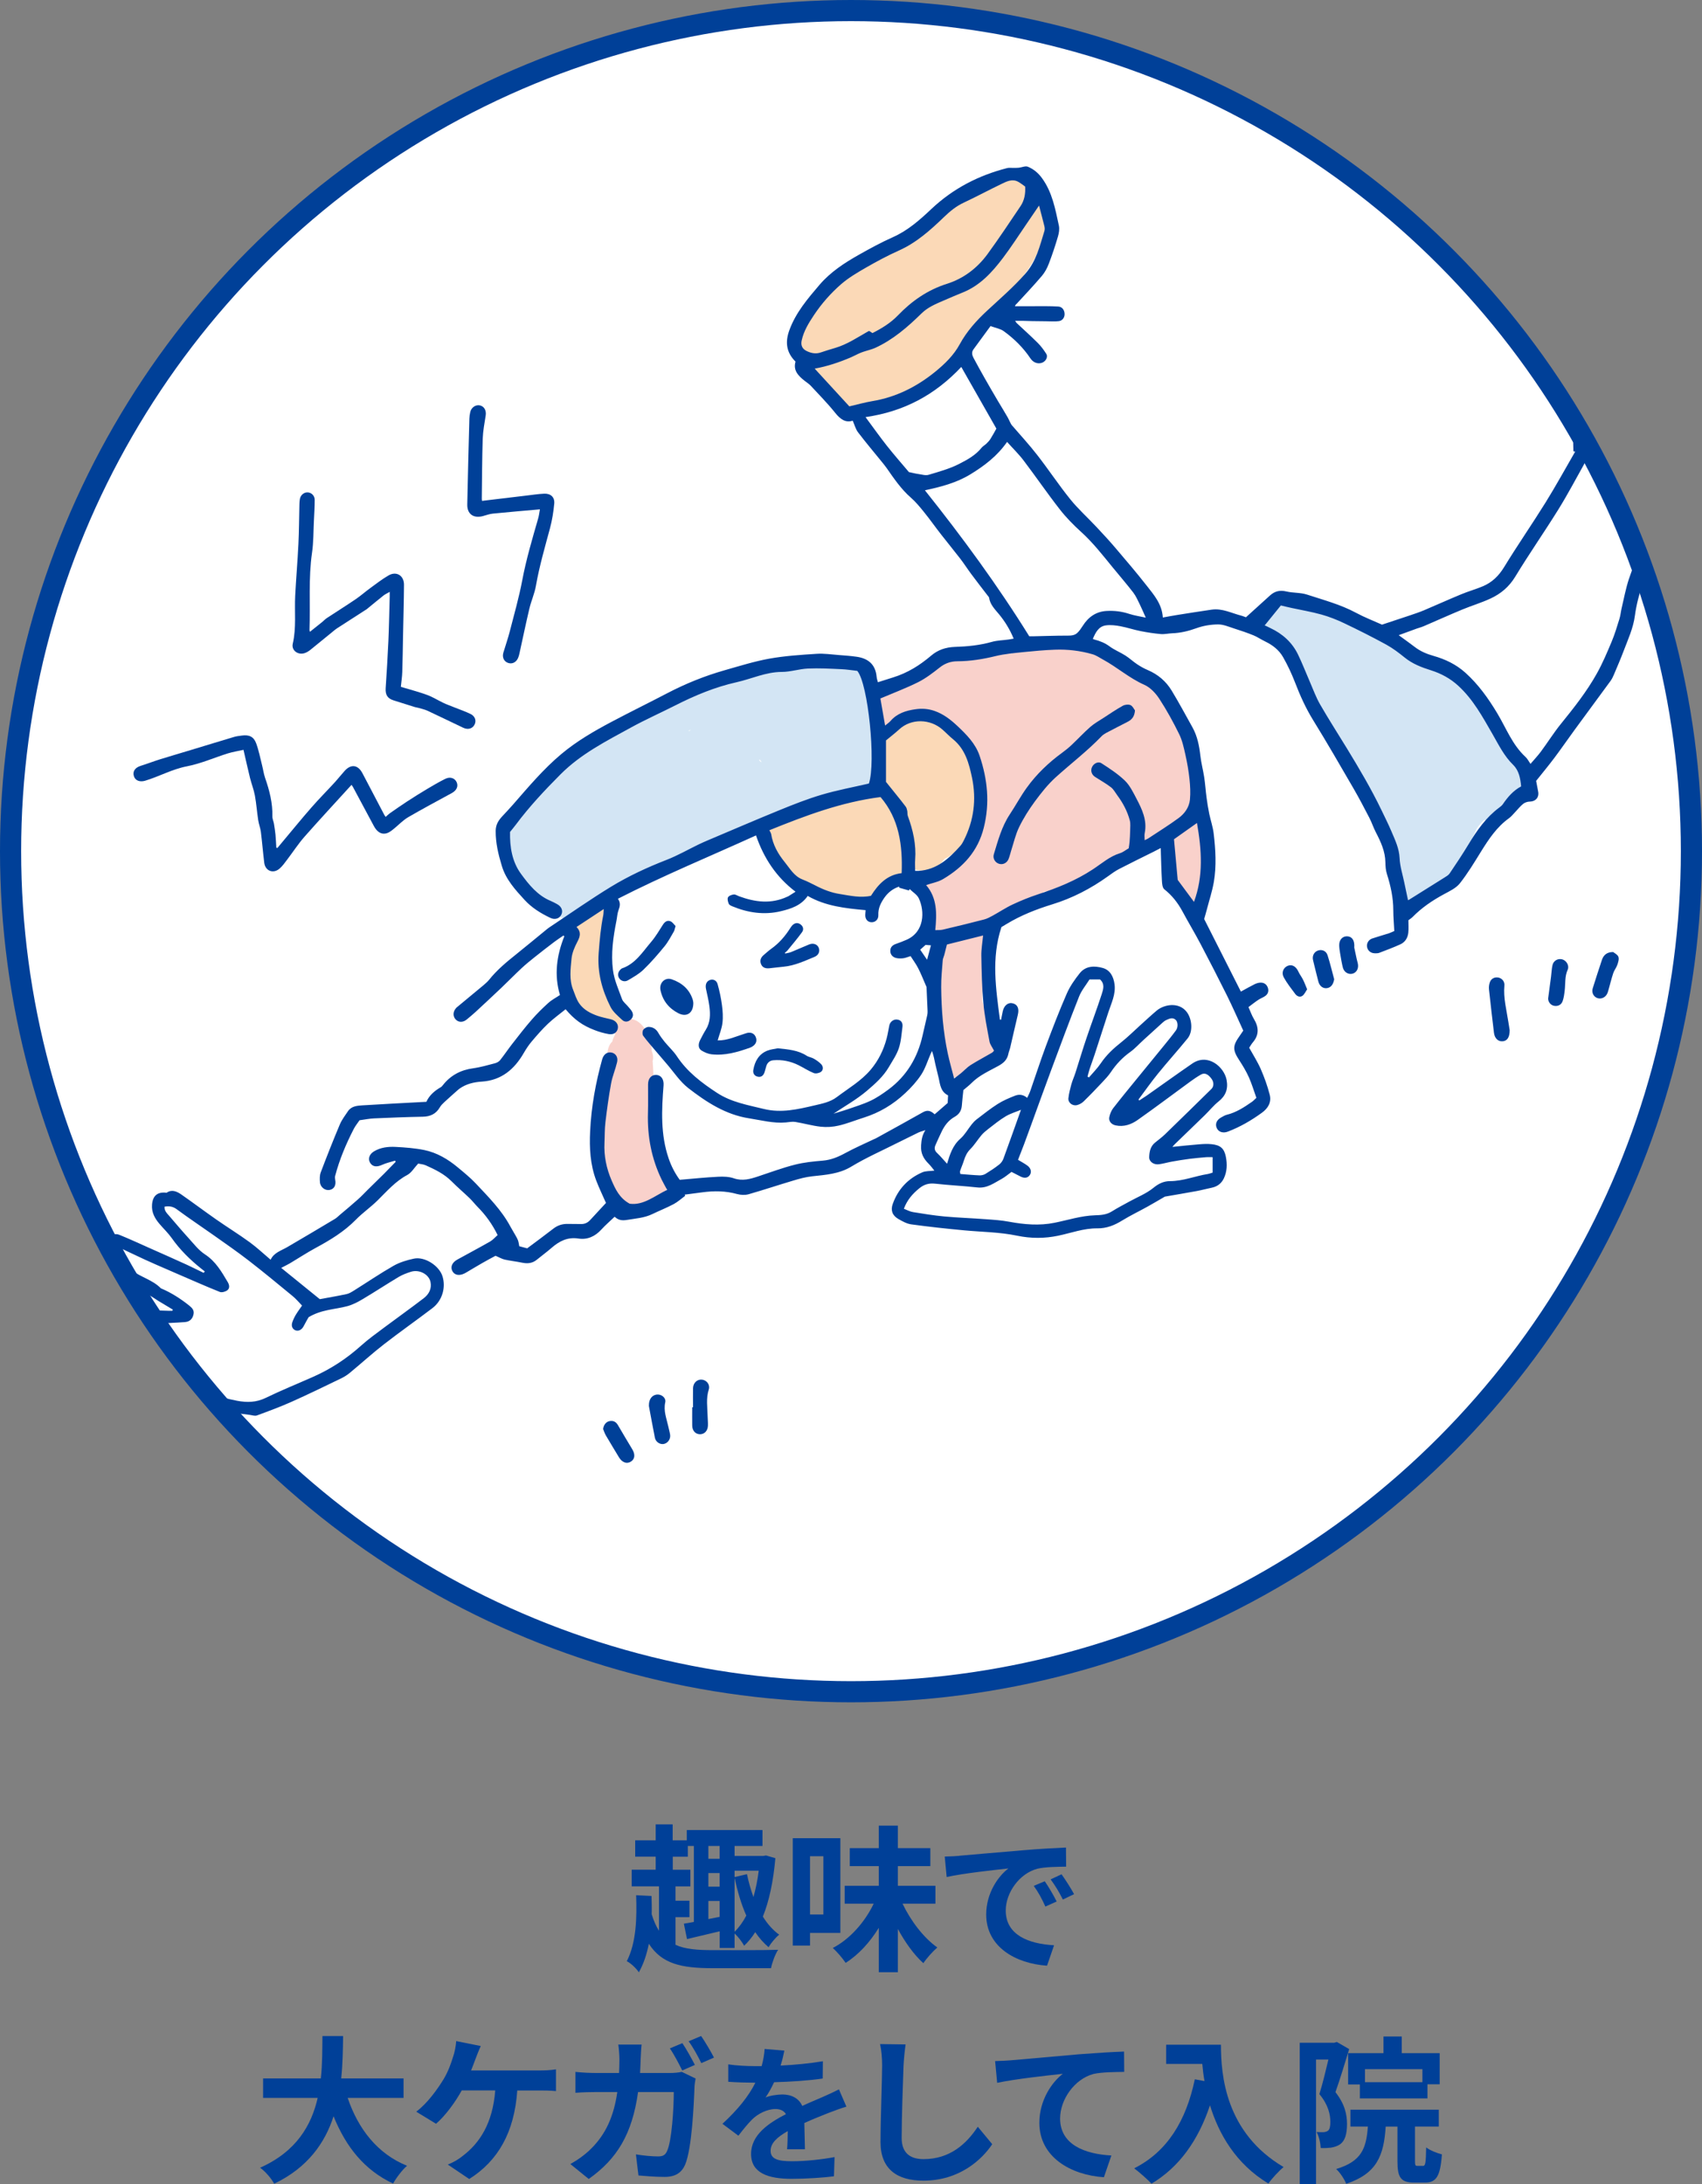 <?xml version="1.0" encoding="UTF-8"?>
<svg id="_レイヤー_2" data-name="レイヤー_2" xmlns="http://www.w3.org/2000/svg" xmlns:xlink="http://www.w3.org/1999/xlink" viewBox="0 0 307.42 394.49">
  <rect x="0" y="0" width="307.42" height="394.49" fill="#808080" stroke="none"/>
  <defs>
    <style>
      .cls-1 {
        fill: none;
      }

      .cls-1, .cls-2 {
        stroke: #004098;
        stroke-miterlimit: 10;
        stroke-width: 3.82px;
      }

      .cls-3, .cls-2 {
        fill: #fff;
      }

      .cls-4 {
        fill: #d3e5f4;
      }

      .cls-5 {
        fill: #fbd9b7;
      }

      .cls-6 {
        fill: #004098;
      }

      .cls-7 {
        fill: #f9d1cb;
      }

      .cls-8 {
        clip-path: url(#clippath);
      }
    </style>
    <clipPath id="clippath">
      <ellipse class="cls-2" cx="153.71" cy="153.74" rx="151.8" ry="151.83"/>
    </clipPath>
  </defs>
  <g id="_保証内容" data-name="保証内容">
    <g>
      <g>
        <path class="cls-6" d="M121.99,351.27c1.75.8,3.95.97,6.73.97,2.06,0,9.37.03,11.83-.06-.52.75-1.09,2.32-1.29,3.32h-10.57c-5.56,0-9.14-.75-11.49-4.41-.37,1.83-.92,3.58-1.81,5.16-.43-.69-1.49-1.69-2.18-2.01,1.75-3.38,1.83-7.97,1.69-11.92l2.78.14c.03,1.06.06,2.18.03,3.3.37,1.2.8,2.18,1.32,2.98v-8.02h-4.93v-3.01h4.33v-2.35h-3.7v-2.95h3.7v-2.89h3.07v2.89h2.55v-1.86h13.67v2.87h-5.04v1.81h5.16l.52-.09,1.69.49c-.37,4.18-1.12,7.74-2.26,10.55.83,1.35,1.83,2.46,2.95,3.27-.66.52-1.49,1.52-1.92,2.26-.89-.75-1.69-1.66-2.41-2.72-.6.97-1.29,1.78-2.01,2.46-.31-.63-1.12-1.69-1.72-2.21v2.61h-2.69v-3.01c-2.09.49-4.13.97-5.9,1.4l-.57-2.78c.54-.09,1.15-.2,1.81-.31v-13.73h-1.09v1.95h-2.72v2.35h3.18v3.01h-2.69v2.58h2.52v2.98h-2.52v4.99ZM129.98,333.42h-2.03v2.32h2.03v-2.32ZM129.98,338.32h-2.03v2.46h2.03v-2.46ZM129.98,346.23v-2.87h-2.03v3.27l2.03-.4ZM132.68,337.89v1.15l2.24-.52c.29,1.4.69,2.81,1.17,4.13.4-1.43.75-3.04.95-4.76h-4.36ZM132.68,348.92c.8-.77,1.52-1.78,2.12-2.92-.92-2.06-1.6-4.41-2.12-6.82v9.74Z"/>
        <path class="cls-6" d="M146.31,349.13v2.29h-3.12v-19.4h8.6v17.11h-5.47ZM146.31,335.28v10.52h2.41v-10.52h-2.41ZM163.02,343.85c1.49,3.12,3.81,6.16,6.28,7.91-.77.66-1.92,1.92-2.52,2.84-1.69-1.52-3.27-3.73-4.61-6.19v7.82h-3.44v-8.02c-1.63,2.64-3.67,4.87-5.99,6.33-.52-.8-1.58-2.03-2.32-2.69,3.1-1.6,5.79-4.67,7.39-8h-5.24v-3.24h6.16v-3.55h-5.24v-3.24h5.24v-4.07h3.44v4.07h5.87v3.24h-5.87v3.55h6.79v3.24h-5.93Z"/>
        <path class="cls-6" d="M173.29,335.19c2.26-.19,6.71-.59,11.63-1,2.77-.24,5.71-.4,7.62-.48l.03,3.45c-1.45.03-3.77.03-5.2.38-3.26.86-5.71,4.34-5.71,7.54,0,4.44,4.15,6.03,8.73,6.28l-1.27,3.69c-5.66-.38-10.99-3.39-10.99-9.24,0-3.88,2.18-6.95,4.01-8.32-2.53.27-8.03.86-11.15,1.54l-.35-3.69c1.08-.03,2.13-.08,2.64-.13ZM190.87,343.45l-2.05.92c-.67-1.48-1.24-2.53-2.1-3.74l1.99-.83c.67.97,1.64,2.61,2.15,3.66ZM194,342.13l-2.02.97c-.73-1.45-1.35-2.45-2.21-3.64l1.97-.92c.67.94,1.7,2.53,2.26,3.58Z"/>
        <path class="cls-6" d="M62.8,378.93c1.89,5.59,5.36,10.09,10.72,12.26-.86.72-1.98,2.23-2.52,3.21-5.19-2.44-8.51-6.62-10.75-12.15-1.55,4.79-4.64,9.26-10.72,12.18-.54-.95-1.55-2.18-2.55-2.89,6.56-2.92,9.28-7.68,10.4-12.61h-9.86v-3.52h10.43c.29-2.69.26-5.3.29-7.65h3.73c-.03,2.35-.06,4.99-.34,7.65h11.26v3.52h-10.09Z"/>
        <path class="cls-6" d="M85.89,371.88c-.23.6-.49,1.35-.8,2.09h12.35c.75,0,2.03-.03,2.98-.2v3.93c-1.06-.11-2.32-.11-2.98-.11h-4.01c-.52,7.59-3.5,12.72-8.68,15.99l-3.87-2.61c1.03-.4,2.03-1,2.72-1.58,3.01-2.29,5.39-5.82,5.85-11.81h-6.05c-1.15,2.09-2.92,4.53-4.64,6.02l-3.58-2.18c2.03-1.52,3.87-4.1,4.96-5.9.8-1.32,1.32-2.81,1.66-3.9.34-.95.54-2.06.6-2.95l4.44.89c-.34.72-.72,1.72-.95,2.32Z"/>
        <path class="cls-6" d="M115.72,371.88c-.03.89-.06,1.72-.11,2.55h5.39c.72,0,1.46-.06,2.15-.2l2.49,1.2c-.09.49-.2,1.2-.2,1.52-.11,3.09-.46,11.12-1.69,14.04-.63,1.43-1.72,2.21-3.7,2.21-1.63,0-3.35-.14-4.73-.26l-.46-3.81c1.4.23,2.89.37,4.01.37.92,0,1.32-.29,1.63-1,.83-1.81,1.2-7.54,1.2-10.63h-6.45c-1.06,7.59-3.78,12.06-8.91,15.7l-3.32-2.69c1.18-.66,2.61-1.63,3.75-2.78,2.67-2.64,4.1-5.87,4.73-10.23h-3.78c-.97,0-2.55.03-3.78.14v-3.78c1.2.14,2.69.2,3.78.2h4.1c.03-.8.06-1.63.06-2.49,0-.63-.09-1.95-.2-2.64h4.21c-.09.69-.14,1.89-.17,2.58ZM125.52,372.97l-2.29,1c-.6-1.18-1.46-2.87-2.24-3.98l2.26-.95c.72,1.06,1.72,2.87,2.26,3.93ZM128.96,371.65l-2.29,1c-.57-1.2-1.49-2.87-2.29-3.95l2.26-.95c.75,1.09,1.81,2.89,2.32,3.9Z"/>
        <path class="cls-6" d="M141.01,373.09c2.56-.13,5.25-.38,7.62-.78l-.03,3.12c-2.56.38-5.87.59-8.78.67-.46,1-1,1.97-1.54,2.75.7-.32,2.15-.54,3.04-.54,1.64,0,2.99.7,3.58,2.07,1.4-.65,2.53-1.1,3.64-1.59,1.05-.46,1.99-.89,2.99-1.4l1.35,3.12c-.86.24-2.29.78-3.21,1.13-1.21.48-2.75,1.08-4.39,1.83.03,1.51.08,3.5.11,4.74h-3.23c.08-.81.11-2.1.13-3.29-2.02,1.16-3.1,2.21-3.1,3.56,0,1.48,1.27,1.89,3.9,1.89,2.29,0,5.28-.3,7.65-.75l-.11,3.47c-1.78.24-5.09.46-7.62.46-4.23,0-7.35-1.02-7.35-4.5s3.23-5.6,6.3-7.19c-.4-.67-1.13-.92-1.89-.92-1.51,0-3.18.86-4.2,1.86-.81.81-1.59,1.78-2.5,2.96l-2.88-2.15c2.83-2.61,4.74-5.01,5.95-7.43h-.35c-1.1,0-3.07-.05-4.55-.16v-3.15c1.37.22,3.37.32,4.74.32h1.29c.3-1.08.48-2.13.54-3.1l3.56.3c-.13.67-.32,1.56-.67,2.69Z"/>
        <path class="cls-6" d="M163.2,373.08c-.11,3.1-.34,9.51-.34,13.07,0,2.89,1.72,3.84,3.95,3.84,4.73,0,7.74-2.72,9.8-5.85l2.61,3.15c-1.83,2.75-5.9,6.59-12.44,6.59-4.7,0-7.74-2.06-7.74-6.96,0-3.84.29-11.38.29-13.84,0-1.35-.11-2.72-.37-3.87l4.61.06c-.17,1.2-.31,2.67-.37,3.81Z"/>
        <path class="cls-6" d="M182.57,372.14c2.38-.2,7.11-.63,12.35-1.09,2.95-.23,6.1-.43,8.11-.49l.03,3.67c-1.55.03-4.01.03-5.53.37-3.47.92-6.05,4.64-6.05,8.05,0,4.7,4.41,6.42,9.26,6.68l-1.35,3.93c-5.99-.4-11.66-3.64-11.66-9.83,0-4.13,2.32-7.39,4.24-8.85-2.69.29-8.54.92-11.86,1.63l-.37-3.93c1.15-.03,2.26-.09,2.84-.14Z"/>
        <path class="cls-6" d="M220.53,369.33c0,5.42.77,15.88,11.32,22.09-.75.6-2.15,2.09-2.75,2.98-5.93-3.58-8.97-9-10.55-14.13-2.15,6.42-5.59,11.18-10.57,14.16-.63-.72-2.24-2.12-3.12-2.78,5.96-3.01,9.37-8.54,10.95-16.08l1.75.32c-.2-1.09-.31-2.12-.4-3.1h-6.53v-3.47h9.92Z"/>
        <path class="cls-6" d="M243.7,370.1c-.75,2.44-1.69,5.56-2.49,7.79,1.72,2.18,2.09,4.1,2.09,5.76,0,1.83-.37,3.04-1.26,3.67-.46.31-1,.49-1.66.6-.49.06-1.18.09-1.83.06-.03-.8-.29-2.09-.75-2.89.52.03.89.03,1.26.03.32-.03.57-.09.8-.26.32-.23.43-.8.43-1.6,0-1.32-.37-3.09-1.98-5.01.57-1.81,1.17-4.3,1.63-6.25h-2.23v22.5h-2.95v-25.53h6.22l.49-.14,2.23,1.29ZM257,391.22c.46,0,.54-.43.6-3.35.63.52,2.01,1.06,2.84,1.26-.29,4.01-1.03,5.1-3.07,5.1h-1.92c-2.49,0-3.04-.97-3.04-3.9v-6.22h-2.12c-.34,5.19-1.55,8.48-7.14,10.34-.29-.8-1.12-2.06-1.81-2.67,4.58-1.38,5.44-3.7,5.73-7.68h-3.15v-3.04h15.96v3.04h-4.3v6.19c0,.83.06.92.46.92h.95ZM249.89,370.85v-3.01h3.3v3.01h6.85v5.62h-2.21v2.55h-12.21v-2.52h-2.12v-5.65h6.39ZM256.92,373.74h-10.37v2.35h10.37v-2.35Z"/>
      </g>
      <g>
        <ellipse class="cls-3" cx="153.71" cy="153.74" rx="151.8" ry="151.83"/>
        <g class="cls-8">
          <g>
            <g>
              <path class="cls-5" d="M111.57,181.94c-.01-.09-.03-.17-.06-.26,0-.02,0-.03-.01-.05.33-.76.31-1.61.07-2.39,0,0-.01,0-.02,0-.37,0-.73-.12-1.03-.35-.19-.15-.36-.31-.48-.52-.12-.21-.2-.43-.25-.66,0-.04-.02-.07-.02-.11-.04-.04-.07-.08-.11-.13-.27-.35-.46-.83-.43-1.28.02-.38.05-.76.08-1.14.01-.13.02-.27.03-.4,0-.04,0-.08.01-.12,0-.09,0-.18.01-.26.01-.37.03-.74.05-1.11.02-.39.04-.78.06-1.17.02-.28.04-.55.08-.82.05-.28.12-.53.21-.8,0-.01,0-.02.01-.03.07-.78.17-1.56.27-2.34.13-1.13.39-2.31.12-3.43-.28-1.02-1.43-1.65-2.43-1.28-.55-.03-1.07.19-1.47.57-.7.71-1.05,1.69-1.59,2.52-.4.65-.83,1.27-1.21,1.93-.21.35-.32.79-.28,1.2-.72.51-.96,1.41-.99,2.26-.11.98-.14,1.97-.05,2.96.07.78.18,1.6.65,2.25.05.35.18.68.38.96-.03.79.16,1.59.39,2.34.22.77.7,1.42,1.15,2.06.68.88,1.36,1.86,2.36,2.41.57.29,1.21.5,1.86.45.18.07.37.13.56.17.21.06.42.06.62.06.15,0,.31,0,.46.02.09.01.19.02.28.02,1.04,0,2.19-.71,2.17-1.83.01-.85-.67-1.53-1.47-1.7Z"/>
              <path class="cls-5" d="M173.92,134.17c-.69-.9-1.53-1.68-2.46-2.33-1.99-2.38-5.75-3.2-8.39-1.42-2.29.27-3.45,2.36-3.53,4.49-.32.47-.53,1.03-.59,1.57-.09.78-.06,1.55-.01,2.33.07,1.4.17,2.84.62,4.19-.02.24-.04.48-.05.73-.32-.06-.66-.05-.98.04-1.25-.53-2.77-.42-3.86.41-1.28-.97-2.96-.39-4.25.25-1.03.44-2.05.92-3.12,1.25-.97.25-1.91.65-2.88.89-1.11.17-2.42.24-3.1,1.28-.65.33-1.39.53-1.98.98-.68.53-1.11,1.4-.99,2.27-.96.97-.79,2.6.17,3.51.76.73,1.66,1.3,2.47,1.96,1.01.76,1.97,1.67,3.19,2.05.41.63.98,1.14,1.63,1.53.89.58,1.82,1.08,2.76,1.58,1.05.54,2.17,1.04,3.36,1.18.35.03.69.05,1.04.05.37.11.75.2,1.13.27,1.72.46,3.92-.59,4.05-2.5.98-.17,1.85-.75,2.7-1.25,1.05-.67,2.36-1.24,2.32-2.69-.01-.15-.02-.3-.04-.45.83.26,1.67.5,2.5.79,1.48.35,3.15-.13,4.27-1.14.28-.25.43-.62.72-.87.25-.11.48-.23.71-.38.56-.4,1.19-.72,1.65-1.23,1.37-1.43,2.06-3.38,2.44-5.29.66-1.07,1.06-2.32,1.17-3.57.13-1.56,0-3.13-.39-4.65-.28-2.08-1-4.15-2.29-5.83ZM161.33,145.42c-.04-.12-.09-.23-.14-.35-.02-.05-.04-.09-.07-.14.14.07.28.13.42.17-.08.1-.15.21-.22.31Z"/>
              <path class="cls-5" d="M181.06,32.68c-3.8-.8-10.33,4.26-12.14,7.41-1.37,1.13-3.05,1.65-4.49,2.63-2.06.18-3.86,1.43-5.6,2.45-2.85,1.06-5.61,2.63-7.74,4.83-1.9,2.21-3.74,4.53-5.02,7.14-.86,1.42-2.32,2.96-1.98,4.73-1.62,3.13,3.93,7.79,6.15,9.56.03.43.17.84.45,1.2.3.39.72.67,1.19.8,2.27.36,4.57-.58,6.81-.92,1.17-.27,2.56-.19,3.42-1.15,2.2-.84,6.25-.53,6.55-3.55.03-.03.07-.05.1-.07.06-.05.12-.09.19-.14,2.91.25,6.99-6.86,8.42-9.17,2.11-.66,3.89-3.73,4.99-5.6,2.32-2.55,4.5-5.38,5.63-8.67,2.28-1.59,1.13-4.67.67-6.89-.62-3.87-3.79-7.12-7.6-4.58Z"/>
              <path class="cls-5" d="M321.62,83.91c-1.78-5.83-4.49-11.34-7.33-16.74-1.44-2.68-2.78-5.67-5.29-7.52-.14-1.13-1.15-1.99-2.25-2.14-2.93-4.16-5.91-1.12-9.04.76-1.49.05-2.8.95-4,1.76-1.24.16-2.38.74-3.29,1.58-2.97,2.48-5.17,11.46,1.46,8.52,2.44.5,5.19,1.64,7.62.64,1.32,2.87,4.07,4.81,6.34,6.91,1.41,1.1,2.81,2.24,3.4,3.99-1.41,2.26-2.74,4.61-4.91,6.23-3.07,0-5.53,5.55-2.52,7.24.09,1.92,1.66,3.3,2.9,4.6,1.15,2.82,3.5,5.8,6.58,6.49,1.46.31,2.95-.23,4.14-1.08,1.96.4,3.88-.65,4.71-2.45.99-.58,1.58-1.65,1.76-2.76.39-.34.72-.74.93-1.22.02-.05.04-.1.06-.16,2.65-.18,2.48-3.15,2.68-5.11.03-3.62-2.85-6.29-3.96-9.54Z"/>
            </g>
            <g>
              <path class="cls-4" d="M275.02,140.08c-.46-1.26-1.15-2.41-1.76-3.6-.39-.71-.77-1.43-1.19-2.12-.31-.5-.78-.86-1.32-1.03-.34-.44-.55-.95-.83-1.42-.37-.58-.78-1.13-1.23-1.66.54-1.6-.88-2.62-1.86-3.62-.21-.79-.92-1.28-1.56-1.73-.39-.29-.79-.57-1.19-.86-1.58-1.38-3.23-2.68-5.01-3.8-.69-.44-1.39-.88-2.12-1.26-.5-.28-1.09-.39-1.66-.25-.45-.28-.92-.53-1.37-.8-.29-1-1.21-1.6-2.14-1.94-2.47-1.25-4.96-2.47-7.49-3.58-.91-.35-1.74-.85-2.61-1.28-1.49-.74-3.04-1.39-4.67-1.76-1.19-.21-2.85-.72-3.94-.04-1.16-.18-2.56-.37-3.47.55-.15.15-.28.33-.39.52-.29.19-.55.42-.75.69-1.84.09-2.88,2.17-1.74,3.66.64.83,1.75.92,2.66,1.28.76.27,1.51.55,2.25.85.26.29.51.58.77.87-.03,1.06.37,2.06.71,3.04.63,1.77,1.49,3.45,2.5,5.03.51.91,1.05,1.73,2.06,2.15,1.06,2.23,2.4,4.3,3.65,6.42.7,1.43,1.4,2.86,2.09,4.29,1.29,2.64,2.61,5.27,4.04,7.84.45.81.88,1.64,1.45,2.38.4.49.77,1.06,1.36,1.31.57,2.08,1.2,4.13,1.91,6.16.06,1.39.07,2.79.1,4.19,0,.98.68,1.91,1.63,2.17,1.01.65,2.34.27,3.09-.61,1.15-.73,2.25-1.53,3.34-2.35,1.42-1.12,2.93-2.13,4.36-3.22.91-.89,1.22-2.46.32-3.46.58-.97,1.11-1.98,1.54-3.03.19-.58.68-1.01,1.05-1.5.15-.17.34-.29.51-.44,1.6-.08,2.82-1.36,3.86-2.45.77-.98,2.01-1.7,2.28-2.99.75-.61,1.04-1.71.77-2.63Z"/>
              <path class="cls-4" d="M157.91,133.22c-.06-.27-.13-.55-.2-.82.11-.59.16-1.2.16-1.79,0-1.55-.34-3.07-.81-4.54.28-.61.25-1.3.05-1.93-.19-.83-.27-1.72-.69-2.48-1.01-1.78-3.23-1.64-5-1.55-.36-.05-.72-.07-1.08-.08-.19-.02-.37.03-.55.07-.16.04-.32.08-.48.07-.88-.05-1.76-.17-2.63-.27-3.42-.27-7.11-1.19-10.38.26-.45.22-.89.46-1.3.75-1.46.14-2.89.45-4.25,1.02-1.22.48-2.31,1.21-3.31,2.05-.73.28-1.44.61-2.13.98-1.5.4-2.99.87-4.4,1.51-1.86.82-3.59,1.93-5.15,3.23-.62.49-1.15,1.09-1.83,1.5-2.08-.56-5.51,2.05-7.35,3.09-3.53,2.26-7.08,4.66-9.8,7.9-.72.97-1.6,1.91-1.95,3.09-.41.23-.71.62-1,.98-.72.82-1.42,1.68-1.77,2.73-.42.39-.74.86-.97,1.38-.59,1.47-.04,3.2.58,4.58-.4,1.42.9,2.5,1.83,3.38.48.78.96,1.56,1.46,2.33.37.68.88,1.35,1.66,1.55.34.55.81,1.01,1.32,1.4.65.44,1.38.74,2.02,1.18.17.18.34.35.56.48.25.15.53.2.76.39.28.18.6.26.92.26.73,0,1.46-.42,1.75-1.11,1.19-.38,2.34-.85,3.44-1.45.77-.41,1.52-.96,1.88-1.78.8-.38,1.6-.79,2.33-1.29.39-.24.75-.55.96-.99.15.19.32.36.52.5.16-.45.46-.85.9-1.09.21-.11.41-.22.63-.32.16-.07.34-.12.5-.19l.44-.17c.26-.12.52-.25.78-.37.41-.19.83-.37,1.24-.56.38-.17.77-.32,1.16-.48.52-.21,1.05-.42,1.58-.6.03-.01.06-.02.1-.03,0,0,.01,0,.01,0,0,0,0,0-.01,0,.22-.07.45-.14.69-.17.43-.06.9.01,1.3.18.06.03.12.06.18.09.73-.56,1.46-1.13,2.2-1.67.6-.43,1.19-.91,1.57-1.55,1.65-.54,3.38-.97,4.75-2.1,1.37-.01,2.68-.56,3.96-1.01,1.92-.74,3.8-1.57,5.69-2.38,1.85-.77,3.72-1.5,5.64-2.06.81-.25,1.62-.49,2.43-.75.56-.17,1.13-.31,1.63-.62.87.08,1.82.05,2.52-.54,2.1-.35,3.9-.41,4.5-2.84,1.23-.77,1.11-2.17.99-3.43-.08-1.33-.24-2.65-.55-3.94ZM124.63,131.94c-.06.04-.11.09-.17.13-.02-.04-.05-.07-.08-.11.14-.05.28-.1.42-.16-.06.04-.12.09-.18.13ZM137.51,137.68c-.08-.06-.16-.12-.24-.19-.04-.04-.09-.08-.13-.12.02-.08.04-.15.06-.23.11.15.21.3.33.45,0,.03-.02.06-.02.09Z"/>
            </g>
            <g>
              <path class="cls-7" d="M118.4,208.37c-.06-.16-.15-.31-.25-.45.04-.89.02-1.82-.45-2.61-.19-2.55-.3-5.12-.32-7.68.85-.87.67-2.16.65-3.27-.03-.91-.08-1.81-.15-2.72.19-.59.06-1.25-.16-1.82-.02-.6-.11-1.2-.3-1.77-.13-.59-.29-1.19-.6-1.71-.58-.92-1.31-1.88-2.4-2.19-.63-.19-1.36-.06-1.9.3-.98.37-1.59,1.44-1.42,2.47-.06.08-.12.17-.17.27-.16.31-.27.63-.35.96-.63.57-.81,1.44-.9,2.25-.23,1.6-.53,3.18-.76,4.78-.17,1.25-.35,2.49-.42,3.75-.07.79-.08,1.59.13,2.36-.54,1.4-.68,2.9-.75,4.38-.05,1.14-.05,2.28.05,3.42.16,1.51.52,3,.9,4.47.39,2.03,1.67,3.7,3.93,3.41.18.22.38.42.64.56.77.46,1.71.46,2.48.02,1.48.7,3.13.15,3.83-1.34.21-.46.59-.84.66-1.35.27-.42.47-.89.52-1.39.16-1.68-1.22-3.61-2.37-4.75-.03-.11-.07-.22-.11-.34Z"/>
              <path class="cls-7" d="M217.75,159.27c-.17-1.3.12-2.47.32-3.72-.08-2.15-.15-4.32-.58-6.44-.56-1.65-.51-4.12-1.44-5.66.31-1.27.36-2.57-.22-3.75.13-3.79-1-7.74-3.43-10.69-2.08-2.96-4.64-6.72-8.47-7.25-.86-.65-1.76-1.38-2.78-1.76-.34-.31-.73-.6-1.18-.84-1.54-1.12-3.5-1.21-5.2-1.91-3.91-1.46-8.62-1.89-12.1.83-1.38-.43-2.85-.64-4.28-.46-1.44-.31-2.9-.52-4.37-.48-3.69.09-7.98,1.76-9.61,5.27-1.72,1.12-3.97.23-5.57,1.49-1.37,1.07-1.9,4.2-1.24,5.75.94,1.45,3.43,2.16,4.49.45.59-.25,1.16-.58,1.77-.77,1.28.85,2.74-.21,4.09.19,6.13,1.03,8.26,6.68,9.6,12.04.71,1.54-.1,3.14-.26,4.73-.63,2.37-1.14,4.78-1.51,7.21-1.8,1.76-3.36,3.73-5.75,4.7-.78.56-1.78.23-2.58.73-1.18.66-1.4,2.13-1,3.32.9,1.94,1.07,5.83,3.11,6.71.47,3.96-.49,8.01.17,11.99-.73,2.86-.36,5.96-.21,8.89.26,1.66.07,4.13,2.08,4.71,1.2.36,2.45-.45,2.86-1.58.59-.03,1.17-.29,1.57-.74,1.7.62,4.3-1.31,4.04-3.15-.85-2.74-1.85-5.45-2.65-8.21-.05-2.31.23-4.67.37-6.99.02-2.04.73-4.26.11-6.22,2.08.71,3.7-1.44,5.2-2.55,2.03-1.09,3.81-2.51,5.48-4.07,3.11-.11,5.92-1.8,8.66-3.19,1.72-1.18,4.84-1.52,5.88-3.3,2.41.2,3.94-2.2,5.9-3.17.61-.3,1.24-.63,1.84-.99.29,1.91.56,3.81.56,5.75.23,1.82-.61,4.69,1.67,5.42,0,0,0,.01,0,.02.05.31.13.6.25.89.58,1.45,2.61,1.85,3.68.72.99-1.04.69-2.6.74-3.91Z"/>
            </g>
            <g>
              <path class="cls-6" d="M180.86,167.52c-1.84,5.61-.96,11.12-.26,16.64.07,0,.14.01.22.02.1-.51.19-1.01.3-1.52.24-1.08.99-1.66,1.84-1.43.86.23,1.15.98.88,2.07-.48,1.99-.92,3.99-1.39,5.99-.09.36-.25.71-.32,1.08-.22,1.08-.9,1.67-1.86,2.19-1.66.91-3.42,1.68-4.79,3.06-.42.43-.91.79-1.47,1.27-.09.87-.21,1.83-.28,2.8-.07.9-.48,1.57-1.26,2.01-1.17.65-1.92,1.66-2.46,2.85-.36.77-.73,1.54-1.06,2.32-.23.53-.14.98.33,1.41.63.59,1.18,1.27,1.78,1.92.52-1.72,1.02-3.31,2.41-4.53.81-.71,1.35-1.72,2.04-2.58.26-.33.56-.65.9-.91,1.26-.96,2.49-1.95,3.82-2.79.96-.61,2.04-1.06,3.1-1.48.72-.28,1.48-.23,2.2.39.21-.46.43-.85.57-1.27.93-2.65,1.78-5.32,2.76-7.95,1.2-3.21,2.43-6.42,3.8-9.56.58-1.34,1.45-2.59,2.37-3.74,1.08-1.35,2.68-1.36,4.16-.94,1.36.39,1.94,1.6,2.12,2.94.24,1.83-.59,3.43-1.13,5.09-.84,2.55-1.64,5.1-2.48,7.65-.29.88-.62,1.75-.91,2.62-.14.43-.24.88-.36,1.32.09.05.18.1.26.15.72-.85,1.52-1.64,2.14-2.56,1.01-1.5,2.29-2.69,3.7-3.8,1.2-.95,2.28-2.03,3.42-3.06.99-.89,1.96-1.8,2.97-2.65,1.32-1.11,3.93-1.6,5.37.17,1.02,1.26,1.24,3.59.22,4.85-1.75,2.16-3.62,4.22-5.37,6.38-1.23,1.51-2.35,3.11-3.51,4.67.05.05.1.11.15.16.44-.29.89-.57,1.33-.87,2.75-1.93,5.47-3.9,8.24-5.8,2.83-1.94,5.76.63,6.2,2.95.31,1.63-.15,2.87-1.46,3.91-.9.71-1.62,1.63-2.45,2.44-1.83,1.79-3.68,3.55-5.51,5.33-.12.12-.22.26-.37.43,1.67-.17,3.25-.35,4.84-.47.75-.06,1.51-.1,2.25-.02,1.56.16,2.27.75,2.57,2.29.25,1.31.23,2.65-.38,3.91-.47.96-1.23,1.48-2.26,1.68-.86.17-1.7.41-2.56.57-1.92.35-3.84.68-5.82,1.02-.98.57-2.05,1.2-3.14,1.81-1.51.84-3.08,1.59-4.55,2.49-1.4.87-2.83,1.45-4.51,1.43-2.44-.03-4.72.84-7.07,1.33-2.47.52-4.95.51-7.4,0-3.16-.66-6.38-.67-9.57-.97-3.19-.3-6.39-.64-9.57-1.08-.81-.11-1.61-.56-2.34-.98-1.07-.62-1.42-1.55-1-2.71.95-2.67,2.76-4.59,5.34-5.71.63-.27,1.4-.21,2.18-.31-.33-.4-.65-.85-1.03-1.23-.93-.92-1.47-1.9-1.37-3.33.07-.96.17-1.82.78-2.75-.52.18-.92.27-1.28.44-1.26.61-2.52,1.23-3.77,1.86-2.77,1.4-5.64,2.66-8.29,4.26-2.25,1.37-4.66,1.51-7.13,1.78-1.16.13-2.31.44-3.43.78-2.69.8-5.35,1.69-8.04,2.46-.64.18-1.43.14-2.08-.04-2.08-.58-4.16-.59-6.27-.31-1.07.14-2.13.28-3.2.42.04.07.08.13.11.2-.69.51-1.34,1.11-2.09,1.51-1.26.67-2.59,1.19-3.87,1.81-1.46.7-3.04.79-4.59,1.05-.85.14-1.53.06-2.2-.58-.82.78-1.67,1.51-2.43,2.34-1.12,1.23-2.52,1.85-4.11,1.6-1.97-.3-3.44.46-4.84,1.67-.87.76-1.81,1.44-2.7,2.17-.79.64-1.66.72-2.63.52-1.05-.22-2.12-.33-3.16-.56-.51-.12-.99-.41-1.64-.69-.69.37-1.57.83-2.43,1.33-.96.55-1.9,1.12-2.85,1.68-.11.06-.22.13-.33.18-.94.47-1.79.32-2.18-.4-.41-.75-.08-1.57.88-2.1,1.97-1.09,3.96-2.14,5.92-3.26.5-.29.9-.76,1.36-1.17-.96-1.96-2.16-3.62-3.62-5.09-.49-.5-.92-1.06-1.42-1.55-1.08-1.04-2.23-2.01-3.29-3.08-1.33-1.33-2.97-2.12-4.64-2.87-.46-.21-1.01-.23-1.38-.32-.71.76-1.21,1.65-1.97,2.06-2.15,1.14-3.68,2.94-5.37,4.6-1.25,1.23-2.71,2.24-3.93,3.49-2.11,2.15-4.63,3.67-7.24,5.08-1.59.86-3.1,1.86-4.65,2.78-.51.3-1.06.55-1.58.83,2.28,1.85,4.6,3.73,6.97,5.65,1.61-.3,3.24-.57,4.85-.92.47-.1.92-.39,1.34-.65,2.38-1.49,4.7-3.07,7.13-4.46,1.11-.63,2.41-1.02,3.67-1.29,1.95-.42,4.55,1.26,5.16,3.15.66,2.07-.03,4.44-1.82,5.8-2.89,2.2-5.87,4.29-8.73,6.51-2.12,1.65-4.11,3.46-6.18,5.17-.46.38-.98.71-1.51.97-2.98,1.44-5.95,2.89-8.97,4.24-2.06.92-4.17,1.7-6.29,2.48-.37.14-.86-.04-1.29-.1-1.07-.14-2.13-.26-3.19-.44-1.66-.27-3.33-.52-4.8-1.41-1.36-.83-2.87-.98-4.39-1.13-.22-.02-.46.02-.68-.04-2.69-.76-5.31-.02-7.93.42-2.21.37-4.44-1.42-4.51-3.67-.04-1.14.52-1.8,1.62-2.12,1.94-.57,3.85-1.2,5.76-1.95-2.3-.72-4.58-1.3-6.95-1.42-.52-.03-1.06-.03-1.56-.17-.99-.27-1.62-.98-1.66-2-.03-.92.07-1.86.26-2.75.2-.95.87-1.42,1.84-1.5,2.72-.23,5.44-.48,8.17-.66,1.1-.07,2.21.02,3.31.04.24,0,.48,0,.72,0,.03-.07.06-.14.08-.22-.88-.53-1.77-1.05-2.65-1.59-.55-.34-1.08-.72-1.64-1.05-1.09-.66-2.2-1.29-3.3-1.94-1.03-.62-2.06-1.25-3.08-1.89-2.28-1.42-2.77-4.21-1.11-6.31.55-.7,1.3-1.06,2.13-.72,1.95.79,3.85,1.68,5.77,2.53,1.01.45,2.02.89,3.02,1.34,1.14.51,2.28,1.02,3.41,1.54,1.01.47,2.01.97,3.02,1.46.07-.09.14-.17.21-.26-.22-.17-.43-.34-.65-.51-2.01-1.61-3.83-3.39-5.32-5.51-.65-.92-1.48-1.7-2.21-2.56-.85-1-1.46-2.08-1.35-3.48.12-1.6.97-2.36,2.63-2.15.94-.66,1.84-.25,2.67.32,2.12,1.48,4.18,3.03,6.3,4.51,1.99,1.39,4.07,2.67,6.03,4.1,1.31.95,2.5,2.08,3.79,3.17.58-1.28,1.9-1.64,3-2.28,2.88-1.68,5.74-3.38,8.6-5.09.34-.2.62-.5.93-.76,1.09-.92,2.19-1.83,3.25-2.78.6-.53,1.15-1.12,1.72-1.69,1-.98,2.01-1.96,3-2.95.7-.7,1.39-1.42,2.08-2.13-.03-.07-.06-.15-.1-.22-.79.25-1.61.42-2.35.76-.92.42-1.68.37-2.13-.32-.46-.7-.22-1.58.66-2.11,1.2-.73,2.57-.88,3.92-.81,1.72.09,3.46.22,5.15.56,2.3.47,4.29,1.65,6.09,3.15,1.12.93,2.26,1.86,3.25,2.91,2.26,2.41,4.62,4.76,6.21,7.72.3.55.63,1.08.94,1.63.17.3.35.61.47.94.11.3.14.63.22,1.03.48.13,1,.27,1.43.38,1.65-1.23,3.2-2.38,4.73-3.56.77-.6,1.62-.87,2.59-.85.78.02,1.56,0,2.34.02.71.03,1.26-.22,1.73-.74.95-1.04,1.91-2.06,2.84-3.07-.6-1.38-1.25-2.7-1.77-4.07-1.08-2.87-1.24-5.86-1.09-8.9.21-4.4.99-8.71,2.17-12.95.25-.9.89-1.4,1.68-1.25.76.15,1.23.83,1.02,1.74-.3,1.29-.84,2.53-1.08,3.82-.43,2.34-.75,4.69-1.03,7.05-.15,1.22-.11,2.46-.17,3.68-.12,2.38.36,4.68,1.29,6.82.68,1.56,1.41,3.19,3.26,4.2,2.5.34,4.48-1.41,6.77-2.5-.38-.7-.72-1.29-1.01-1.89-1.82-3.78-2.58-7.78-2.46-11.97.05-1.73.01-3.47.02-5.2,0-1.09.64-1.78,1.55-1.7.87.08,1.33.86,1.25,1.89-.35,4.44-.56,8.87.92,13.19.49,1.44,1.18,2.74,2,3.86,2.4-.2,4.67-.44,6.94-.55.94-.05,1.96-.02,2.83.28,1.56.53,2.95.14,4.38-.34,2.21-.73,4.4-1.55,6.65-2.12,1.64-.42,3.35-.59,5.05-.73,1.5-.13,2.78-.67,4.08-1.38,1.69-.92,3.47-1.69,5.21-2.52.09-.04.19-.07.28-.12,2.83-1.56,5.66-3.11,8.47-4.7.78-.44,1.36-.39,2.16.35.76-.66,1.51-1.31,2.35-2.04.02-.38.04-.88.07-1.38-1.33-.65-1.43-1.92-1.69-3.11-.18-.83-.42-1.65-.6-2.48-.17-.8-.31-1.61-.62-2.43-.09.19-.17.39-.26.58-.54,1.24-.94,2.57-1.67,3.69-.8,1.22-1.82,2.34-2.89,3.34-2.16,2.04-4.66,3.54-7.52,4.44-1.51.47-2.98,1.08-4.51,1.43-1.05.25-2.19.32-3.26.2-1.53-.17-3.03-.61-4.56-.86-.55-.09-1.14.04-1.72.09-2.26.2-4.43-.4-6.63-.74-4.25-.66-7.72-2.93-11-5.47-1.51-1.18-2.61-2.89-3.89-4.37-.67-.77-1.33-1.55-1.99-2.33-.76-.91-1.56-1.79-2.26-2.75-.17-.23-.16-.78,0-1.04.18-.28.63-.55.97-.55.76,0,1.37.36,1.77,1.08.33.58.73,1.11,1.15,1.63.71.87,1.56,1.63,2.18,2.56,1.87,2.84,4.47,4.81,7.27,6.64,2.6,1.7,5.54,2.19,8.46,2.91,3.15.77,6.13.06,9.13-.64,1.4-.33,2.85-.6,4.05-1.51,2.09-1.58,4.4-2.91,6.12-4.95,1.39-1.65,2.33-3.56,2.88-5.65.2-.77.32-1.56.48-2.34.14-.68.78-1.15,1.43-1.06.68.09,1.05.56.94,1.36-.17,1.29-.25,2.62-.66,3.84-.4,1.19-1.15,2.27-1.79,3.37-1,1.71-2.44,2.99-3.95,4.28-1.89,1.6-4,2.78-6.05,4.15.83-.26,1.66-.49,2.48-.77,1.42-.5,2.87-.93,4.22-1.57,1.14-.54,2.21-1.28,3.23-2.03,3.3-2.46,5.27-5.78,6.16-9.77.27-1.22.57-2.43.84-3.65.05-.24.07-.5.06-.74-.06-1.56-.14-3.11-.19-4.35-.57-1.3-.98-2.37-1.5-3.38-.39-.77-.92-1.47-1.38-2.2-.53.16-.93.34-1.34.39-.43.05-.9.05-1.32-.06-.63-.18-1.03-.66-1-1.34.02-.65.45-1.01,1.06-1.21.63-.21,1.25-.47,1.87-.73,3.27-1.43,3.3-5.17,2.22-7.48-.31-.67-1.09-1.12-1.65-1.68-.05.08-.1.16-.15.25-.58-.16-1.15-.33-1.73-.49,0-.07,0-.14-.01-.21-1.09.35-1.97,1.02-2.64,1.95-.67.95-1.19,1.95-1.13,3.19.04.83-.6,1.37-1.33,1.3-.72-.07-1.13-.7-1.02-1.56.03-.22.04-.43.05-.62-3.66-.33-7.24-.72-10.46-2.57-1.19,1.74-3.02,2.32-4.85,2.76-2.99.72-5.93.29-8.75-.88-.25-.1-.57-.25-.66-.46-.15-.36-.29-.87-.14-1.16.15-.29.66-.48,1.04-.52.31-.04.65.21.98.33,2.89,1.06,5.78,1.43,8.69.07.09-.04.19-.07.27-.13.42-.26.84-.53,1.22-.77-3.45-2.62-5.72-6.03-7.14-10.17-8.22,3.74-16.71,7.23-24.94,11.44.53.75.36,1.39.1,2.08-.22.6-.24,1.27-.37,1.91-.59,2.94-1.01,5.92-.63,8.88.23,1.8,1.02,3.54,1.65,5.28.18.48.69.85,1.04,1.27.24.29.51.56.71.88.32.53.29,1.07-.17,1.51-.49.47-1.11.51-1.57.07-.76-.71-1.63-1.43-2.09-2.33-1.54-3.04-2.41-6.25-2.15-9.72.17-2.3.37-4.59.83-6.85.06-.31.05-.64.09-1.12-1.7,1.12-3.28,2.16-4.92,3.24.91.94.64,1.74.15,2.68-.49.94-.95,1.99-1.05,3.02-.17,1.88-.45,3.81.29,5.65.33.83.59,1.73,1.1,2.46.79,1.14,2.02,1.79,3.31,2.24.77.27,1.59.42,2.39.62.88.22,1.39.85,1.28,1.6-.11.74-.71,1.22-1.62,1.08-.88-.14-1.75-.4-2.58-.72-2.2-.84-3.65-1.89-5.24-3.77-1.07.87-2.2,1.68-3.2,2.63-1.05,1-2.01,2.11-2.95,3.22-.53.63-.99,1.33-1.4,2.04-1.7,2.95-4.04,4.95-7.59,5.18-1.45.09-2.82.42-4.02,1.27-.2.14-.38.32-.57.48-.74.66-1.49,1.32-2.22,2-.29.27-.58.57-.77.9-.69,1.18-1.7,1.66-3.06,1.69-2.94.05-5.87.17-8.8.3-.87.04-1.74.22-2.64.34-.35.52-.76,1.01-1.04,1.56-1.4,2.72-2.59,5.53-3.37,8.51-.05.21-.03.45.01.66.2,1-.17,1.7-1.01,1.86-.8.15-1.66-.48-1.74-1.39-.05-.59-.06-1.24.14-1.78,1.1-2.9,2.24-5.79,3.44-8.64.37-.87.96-1.65,1.49-2.43.61-.89,1.62-.98,2.56-1.04,3.65-.23,7.31-.41,10.97-.61.17,0,.35-.02.62-.03.53-1.18,1.49-2,2.62-2.65.15-.08.26-.24.37-.37,1.4-1.78,3.23-2.74,5.48-3.04,1.31-.18,2.59-.56,3.87-.89.35-.09.74-.28.96-.55.76-.95,1.44-1.98,2.19-2.94,1.17-1.5,2.33-3.01,3.58-4.44.92-1.06,1.93-2.05,2.97-2.99.62-.56,1.39-.95,2.09-1.42-1.07-3.59-.61-7.13.79-10.61l-.17-.13c-.53.37-1.08.72-1.6,1.11-1.24.94-2.47,1.89-3.68,2.86-.78.62-1.56,1.26-2.29,1.94-1.24,1.16-2.43,2.38-3.67,3.56-1.53,1.45-3.07,2.89-4.62,4.32-.52.48-1.06.92-1.6,1.37-.66.55-1.45.55-1.97.02-.55-.55-.55-1.39.01-2.04.06-.08.13-.15.21-.21,1.58-1.31,3.17-2.62,4.75-3.94.36-.31.73-.62,1.03-.99,1.42-1.78,3.15-3.22,4.92-4.63,1.8-1.44,3.57-2.92,5.36-4.38.19-.16.39-.32.6-.46,3.72-2.47,7.37-5.04,11.17-7.36,3.17-1.93,6.54-3.49,10.01-4.84,2-.78,3.88-1.86,5.82-2.8.56-.27,1.14-.52,1.72-.77,4.27-1.8,8.52-3.64,12.81-5.39,2.52-1.03,5.07-2.04,7.67-2.81,2.8-.83,5.69-1.36,8.53-2.02,1.29-3.81-.13-18.04-2.1-20.35-.9-.1-1.91-.27-2.93-.31-2-.09-4-.2-6-.11-1.57.07-3.13.61-4.69.61-2.89,0-5.45,1.25-8.18,1.86-3.89.87-7.53,2.39-11.08,4.19-2.66,1.35-5.39,2.56-8.01,4-4.46,2.45-9.02,4.75-12.68,8.42-2.89,2.9-5.68,5.87-8.13,9.16-.33.44-.69.86-1.02,1.28-.05,2.73.37,5.36,1.97,7.55,1.44,1.97,3,3.92,5.39,4.91.39.16.77.37,1.14.57.83.45,1.12,1.22.75,1.94-.35.68-1.15.93-1.95.55-1.74-.82-3.38-1.84-4.67-3.25-1.67-1.82-3.37-3.67-4.11-6.14-.63-2.07-1.13-4.14-1.11-6.34.01-1.1.48-1.85,1.15-2.58.66-.72,1.34-1.42,1.98-2.16,2.77-3.17,5.48-6.41,8.73-9.13,2.77-2.32,5.87-4.12,9.04-5.8,3.34-1.77,6.75-3.44,10.1-5.19,3.32-1.73,6.78-3.13,10.38-4.15,2.67-.76,5.34-1.6,8.06-2.09,2.8-.5,5.67-.69,8.52-.87,1.34-.09,2.7.12,4.05.22,1.07.08,2.13.16,3.19.31,2.11.3,3.42,1.42,3.61,3.65.03.34.16.67.23.95.95-.3,1.85-.59,2.75-.87,2.58-.8,4.82-2.18,6.86-3.93,1.24-1.06,2.67-1.52,4.29-1.58,2.26-.07,4.5-.29,6.69-.91.95-.27,1.98-.28,2.97-.42.29-.04.59-.1.96-.16-.68-1.65-1.56-3.09-2.64-4.4-.75-.91-1.61-1.74-1.8-2.99-.02-.13-.15-.26-.24-.37-.99-1.29-1.99-2.57-2.96-3.88-.69-.92-1.31-1.9-2.01-2.81-1.13-1.47-2.31-2.89-3.45-4.36-1.05-1.34-2.03-2.74-3.1-4.06-.74-.92-1.5-1.84-2.38-2.61-1.76-1.54-3.04-3.44-4.36-5.33-.26-.37-.55-.72-.83-1.07-1.45-1.79-2.94-3.55-4.34-5.39-.44-.58-.63-1.35-.96-2.1-1.3.43-2.25-.27-3.17-1.42-1.37-1.71-2.92-3.28-4.41-4.89-.34-.36-.78-.63-1.17-.94-1.09-.88-2.04-1.83-1.58-3.42-1.66-1.64-1.91-3.49-1.12-5.66,1.16-3.19,3.3-5.69,5.45-8.21,2-2.33,4.52-3.97,7.15-5.45,2-1.13,4.03-2.23,6.13-3.17,2.7-1.2,4.85-3.12,6.95-5.1,3.91-3.68,8.5-6.05,13.67-7.37.33-.08.7-.03,1.04-.03.35,0,.7.01,1.05-.03.56-.06,1.21-.37,1.65-.18,1.01.42,1.86,1.11,2.54,2.05,1.87,2.56,2.4,5.57,3.05,8.55.14.63.03,1.37-.16,2-.49,1.67-1.04,3.33-1.67,4.96-.29.76-.7,1.52-1.22,2.14-1.46,1.72-3.01,3.36-4.54,5.02-.11.13-.27.21-.34.47,1.13,0,2.27,0,3.4,0,1.47,0,2.95-.03,4.42.06.65.04,1.07.53,1.14,1.22.07.65-.31,1.31-.98,1.41-.76.11-1.54.03-2.32.03-.85,0-1.69-.01-2.54-.03-.6-.01-1.2-.04-1.8-.05-.39,0-.77,0-1.29,0,.17.24.21.33.28.4,1.28,1.2,2.59,2.37,3.83,3.61.58.58,1.07,1.25,1.51,1.94.39.6-.12,1.48-.9,1.67-.75.19-1.48-.13-1.95-.83-1.3-1.94-2.94-3.56-4.82-4.92-.62-.45-1.47-.58-2.39-.92-1.03,1.41-2.06,2.82-3.09,4.22-.36.5-.25,1,0,1.49.65,1.21,1.3,2.41,1.98,3.6.8,1.42,1.63,2.83,2.45,4.23.57.97,1.18,1.92,1.73,2.9.27.47.46.99.73,1.41,1.55,1.8,3.17,3.55,4.63,5.43,2.05,2.63,3.89,5.42,5.98,8.01,1.43,1.77,3.15,3.31,4.71,4.98,1.18,1.26,2.36,2.53,3.48,3.85,1.89,2.22,3.78,4.43,5.58,6.73,1.32,1.69,2.79,3.33,2.94,5.79.89-.16,1.72-.32,2.54-.45,2.09-.33,4.18-.67,6.28-.97,1.93-.28,3.62.65,5.41,1.1.24.06.47.17.78.28,1.45-1.31,2.91-2.63,4.36-3.95.85-.77,1.77-.99,2.92-.72,1.23.29,2.57.18,3.76.57,2.99.98,6.04,1.78,8.85,3.29,1.52.82,3.14,1.44,4.69,2.14,1.67-.55,3.35-1.1,5.03-1.67.85-.29,1.71-.57,2.54-.92,2.24-.95,4.45-1.95,6.7-2.88,1.29-.54,2.65-.92,3.94-1.46,1.66-.7,2.86-1.86,3.83-3.44,2.42-3.96,5.07-7.78,7.52-11.72,1.86-3,3.56-6.1,5.33-9.16-.11-.03-.21-.05-.32-.08-.02-1-.06-2-.04-3,0-.24.22-.52.41-.7,1.27-1.21,1.98-2.74,2.57-4.19-.52-1.04-1.05-1.92-1.41-2.87-.63-1.69-.44-3.35.47-4.91.72-1.23,1.41-2.48,2.21-3.66.78-1.14,1.66-2.2,2.54-3.27.64-.78,1.47-1.22,2.47-1.47,1.67-.43,3.29-1.03,4.96-1.49,1.26-.34,2.53-.64,3.82-.84,1.76-.27,3.4.35,4.9,1.14,1.23.65,2.37,1.53,3.38,2.49.74.7,1.22,1.7,1.8,2.56.61.89,1.25,1.76,1.8,2.69,1.16,1.96,2.29,3.94,3.38,5.94.94,1.72,1.8,3.47,2.68,5.21.84,1.65,1.59,3.35,2.52,4.95,1.29,2.22,1.72,4.67,2.21,7.12.16.78.44,1.55.73,2.29.77,1.94.99,3.98,1.1,6.04.09,1.84-.83,3.37-1.8,4.78-1.56,2.27-3.43,4.3-5.94,5.56-3.39,1.71-6.99,2.06-10.49.61-2.36-.98-4.14-2.92-5.41-5.18-.98-1.74-1.83-3.56-2.76-5.38-.05.08-.13.18-.17.3-1.15,3.07-2.37,6.11-3.42,9.22-.63,1.87-1.14,3.81-1.4,5.76-.3,2.29-1.26,4.32-2.05,6.42-.54,1.43-1.15,2.83-1.74,4.23-.17.39-.35.79-.6,1.13-2.16,2.95-4.33,5.89-6.49,8.84-1.24,1.7-2.44,3.44-3.7,5.12-1.04,1.38-2.15,2.72-3.26,4.11.12.64.25,1.3.37,1.96.19,1.03-.47,1.76-1.49,1.78-.41,0-.89.15-1.21.4-.54.43-.98,1-1.46,1.5-.36.38-.7.81-1.12,1.11-2.2,1.58-3.64,3.76-5.04,6.01-1.21,1.96-2.41,3.95-3.83,5.75-.69.87-1.86,1.41-2.89,1.97-2.07,1.12-3.99,2.42-5.64,4.1-.21.21-.47.37-.76.59,0,.73.06,1.5-.02,2.26-.1.92-.57,1.7-1.43,2.09-1.25.57-2.54,1.05-3.82,1.54-.25.09-.54.09-.82.08-.73-.02-1.27-.49-1.38-1.15-.11-.65.27-1.3.95-1.53.99-.33,2-.61,3-.93.3-.1.59-.25.97-.41-.06-1.28-.18-2.52-.18-3.77,0-2.23-.47-4.37-1.14-6.49-.22-.68-.28-1.43-.29-2.16-.03-1.98-.83-3.69-1.71-5.39-.45-.86-.75-1.81-1.2-2.67-.92-1.78-1.85-3.55-2.85-5.28-2.39-4.12-4.77-8.25-7.27-12.3-1.34-2.17-2.37-4.45-3.28-6.82-.61-1.58-1.34-3.14-2.18-4.61-.72-1.26-1.86-2.15-3.18-2.79-.72-.35-1.39-.82-2.13-1.12-1.15-.47-2.34-.87-3.53-1.25-.95-.3-1.93-.74-2.89-.73-1.3.01-2.66.23-3.88.67-1.46.53-2.91.88-4.45.93-.68.03-1.36.2-2.02.14-1.22-.11-2.43-.29-3.63-.53-1.23-.24-2.42-.65-3.65-.88-.85-.16-1.76-.27-2.61-.16-1.33.17-1.88,1.27-2.38,2.44.09.04.17.09.25.11,1,.26,1.92.61,2.78,1.25.87.65,1.93,1.06,2.85,1.65.74.47,1.39,1.09,2.13,1.58.6.4,1.24.76,1.9,1.04,1.84.78,3.3,2.02,4.32,3.7,1.32,2.18,2.53,4.43,3.77,6.66.88,1.59,1.22,3.32,1.42,5.11.15,1.32.5,2.61.7,3.92.18,1.21.26,2.44.42,3.65.13.99.29,1.97.49,2.94.25,1.19.66,2.36.8,3.57.34,2.9.51,5.82.03,8.71-.29,1.69-.84,3.34-1.27,5-.14.55-.31,1.1-.48,1.71,2.19,4.34,4.41,8.72,6.63,13.11.91-.49,1.68-.94,2.47-1.33.33-.16.71-.28,1.07-.29.64-.02,1.12.31,1.33.92.2.58.04,1.12-.45,1.48-.4.29-.89.45-1.3.73-.59.39-1.14.84-1.75,1.29.37.82.6,1.51.97,2.12.89,1.47,1,2.86-.17,4.24-.26.3-.45.66-.67.98.71,1.29,1.5,2.51,2.08,3.83.66,1.51,1.22,3.07,1.63,4.66.35,1.35-.3,2.45-1.41,3.25-1.91,1.39-3.94,2.57-6.15,3.41-.86.33-1.67.09-2-.63-.34-.73-.04-1.48.79-1.93.33-.18.66-.39,1.01-.48,1.72-.42,3.16-1.37,4.58-2.36.26-.18.46-.42.77-.7-.46-1.27-.82-2.52-1.35-3.7-.48-1.07-1.09-2.09-1.73-3.07-1.22-1.87-1.24-2.6.06-4.42.22-.31.42-.62.65-.95-.98-2.13-1.91-4.26-2.94-6.34-1.54-3.1-3.12-6.17-4.73-9.23-1.06-2.02-2.24-3.97-3.32-5.98-.83-1.54-1.88-2.88-3.27-3.98-.34-.27-.4-.99-.43-1.51-.11-1.92-.15-3.84-.22-5.94-.57.3-.9.48-1.23.64-2.11,1.05-4.23,2.08-6.31,3.16-.71.37-1.36.85-2.01,1.32-3.08,2.21-6.42,3.94-10.03,5.05-2.89.89-5.67,1.98-8.26,3.55-.32.2-.64.39-.95.57ZM203.87,153.23c.05-.38.13-.79.16-1.21.05-.65.09-1.3.1-1.95,0-.64.1-1.32-.07-1.92-.44-1.63-1.23-3.12-2.24-4.48-.37-.5-.67-1.09-1.14-1.46-.91-.7-1.92-1.26-2.88-1.88-.63-.4-.86-1.13-.56-1.77.29-.64,1.1-1.09,1.69-.71,1.48.95,2.98,1.93,4.24,3.14.89.86,1.48,2.08,2.07,3.2,1.03,1.96,2,3.96,1.52,6.3-.08.38-.01.78-.01,1.27.28-.14.47-.2.63-.31,1.84-1.22,3.72-2.38,5.49-3.68,1.1-.8,1.92-1.95,2.06-3.34.12-1.23.05-2.49-.08-3.72-.16-1.49-.42-2.98-.75-4.44-.28-1.24-.55-2.51-1.1-3.64-1.08-2.2-2.26-4.36-3.6-6.41-.66-1.01-1.62-2.04-2.69-2.52-2.72-1.2-4.92-3.18-7.5-4.58-.61-.33-1.2-.75-1.85-.94-2.23-.65-4.53-.92-6.84-.83-1.88.07-3.75.24-5.62.43-1.69.18-3.41.32-5.06.72-2.28.56-4.56.93-6.91.94-1.18,0-2.23.36-3.19,1.12-1.23.97-2.5,1.95-3.89,2.65-2.18,1.09-4.48,1.95-6.83,2.95.27,1.55.55,3.15.85,4.89.4-.33.74-.55.99-.84,1.18-1.36,2.78-1.86,4.46-2.1,1.16-.17,2.31-.11,3.48.3,1.62.57,2.89,1.56,4.11,2.7,1.67,1.58,3.29,3.19,4.04,5.43,1.42,4.24,1.86,8.49.75,12.94-1.06,4.28-3.72,7.13-7.32,9.28-.93.56-2.08.75-3.1,1.11,2.01,2.33,1.95,5.16,1.65,8.13.45-.02.93.02,1.38-.09,2.48-.58,4.97-1.19,7.44-1.83.55-.14,1.07-.43,1.57-.7,1.21-.66,2.36-1.44,3.61-2.02,1.47-.69,2.98-1.3,4.52-1.81,3.49-1.14,6.87-2.5,9.95-4.53,1.59-1.04,3.02-2.33,4.89-2.91.54-.16,1-.55,1.58-.89ZM287.61,81.08c-.46.87-.91,1.74-1.39,2.59-1.57,2.8-3.06,5.64-4.75,8.36-2.54,4.09-5.3,8.04-7.8,12.16-1.11,1.82-2.59,3.05-4.43,3.91-1.65.77-3.41,1.29-5.1,1.99-2.34.97-4.64,2.01-6.97,3.01-.41.18-.85.29-1.28.44-1.02.37-2.04.75-3.25,1.19,1.09.8,1.99,1.43,2.86,2.1,1.03.8,2.18,1.29,3.43,1.64,2.12.6,4.08,1.54,5.74,3.03,2.36,2.12,4.16,4.65,5.79,7.37,1.6,2.67,2.71,5.68,5.09,7.86.35.32.56.78.89,1.25.68-.8,1.32-1.47,1.87-2.21,1.21-1.63,2.29-3.36,3.56-4.94,2.38-2.94,4.74-5.91,6.58-9.22,1.02-1.83,1.84-3.78,2.65-5.71.56-1.33.97-2.72,1.4-4.1.19-.59.24-1.23.38-1.84.43-1.8.76-3.64,1.34-5.39.87-2.61,1.94-5.15,2.91-7.72.53-1.41,1.04-2.82,1.55-4.23.59-1.6,1.17-3.19,1.8-4.89-.81-1.64-1.64-3.37-3.43-4.39-1.05-.59-2.04-1.27-3.09-1.86-2.01-1.12-4.1-1.38-6.36-.42ZM254.33,162.6c.07-.04.18-.09.28-.15,2.08-1.3,4.16-2.6,6.24-3.91.36-.23.77-.45.99-.78,1.18-1.74,2.34-3.49,3.43-5.29,1.5-2.49,3.15-4.83,5.51-6.59.24-.18.49-.37.66-.61.88-1.3,1.89-2.47,3.31-3.23-.13-1.44-.39-2.86-1.43-3.88-1.64-1.6-2.61-3.6-3.72-5.53-1.79-3.11-3.49-6.27-6.19-8.75-1.44-1.33-3.1-2.22-4.92-2.8-1.72-.54-3.35-1.16-4.77-2.31-1.05-.85-2.14-1.68-3.32-2.33-2.5-1.37-5.05-2.65-7.63-3.88-1.3-.62-2.67-1.16-4.06-1.55-1.77-.5-3.59-.8-5.38-1.19-.66-.14-1.31-.3-1.98-.46-.99,1.23-1.96,2.43-2.94,3.63.07-.05.55.22,1.04.45,2.21,1.04,3.94,2.59,5.01,4.8.77,1.6,1.41,3.26,2.12,4.89.6,1.38,1.11,2.81,1.86,4.11,1.54,2.67,3.21,5.27,4.82,7.9,2.22,3.64,4.39,7.3,6.24,11.14.62,1.29,1.26,2.56,1.82,3.88.66,1.56,1.4,3.07,1.48,4.85.06,1.45.53,2.89.83,4.33.22,1.05.45,2.1.69,3.26ZM182.68,211.69c-.61.44-1.13.9-1.71,1.22-1.39.75-2.67,1.77-4.44,1.57-2.54-.28-5.1-.4-7.65-.68-1.11-.12-1.99.14-2.84.84-1.21.98-2.19,2.1-2.78,3.69.57.22,1.08.51,1.63.6,1.88.31,3.76.61,5.66.79,2.5.23,5.01.31,7.52.5,1.4.1,2.81.19,4.19.45,2.74.51,5.47.75,8.22.19,2.43-.49,4.8-1.27,7.3-1.35,1.06-.03,2.09-.1,3.03-.69,1.04-.65,2.13-1.22,3.21-1.81,1.45-.8,3.04-1.42,4.3-2.45.94-.77,1.88-1.22,3-1.22,2.38,0,4.56-.93,6.86-1.29.24-.04.47-.14.85-.25v-2.79c-.45,0-.79-.02-1.14,0-1,.09-2,.17-3,.3-1.07.14-2.13.31-3.19.5-.78.14-1.55.37-2.34.48-.96.14-1.81-.46-1.79-1.28.03-.99.22-1.95,1.06-2.63.6-.49,1.23-.95,1.79-1.49,2.81-2.72,5.6-5.46,8.39-8.2.45-.44.47-1.2.05-1.79-.63-.9-1.28-1.19-1.94-.81-.65.37-1.28.79-1.89,1.24-3.18,2.32-6.32,4.69-9.54,6.96-1.15.81-2.5,1.3-3.98.98-.8-.17-1.3-.79-1.14-1.51.12-.55.34-1.12.67-1.56,1.38-1.78,2.81-3.52,4.23-5.26,1.63-2,3.27-3.99,4.9-6,.76-.93,1.53-1.87,2.24-2.84.41-.56.35-1.53-.05-1.89-.56-.51-1.13-.22-1.68.02-.25.11-.48.28-.68.47-1.17,1.05-2.34,2.12-3.5,3.18-.78.71-1.49,1.51-2.34,2.12-1.41,1.01-2.56,2.22-3.52,3.66-.44.66-1.01,1.25-1.56,1.84-1.1,1.17-2.21,2.33-3.36,3.45-.31.3-.74.54-1.16.65-.84.22-1.67-.43-1.58-1.24.09-.83.3-1.66.52-2.47.2-.72.52-1.41.75-2.12.68-2.12,1.31-4.26,2.03-6.37.88-2.61,1.86-5.19,2.71-7.81.28-.87.62-1.86-.3-2.68h-1.9c-.64,1.03-1.45,1.99-1.88,3.08-1.75,4.4-3.39,8.85-5.04,13.28-1.24,3.32-2.43,6.66-3.65,10-.41,1.13-.82,2.26-1.24,3.38-.36.95-.73,1.89-1.1,2.84.65.39,1.2.68,1.7,1.05.64.47.79,1.18.42,1.71-.36.53-.97.62-1.68.25-.55-.28-1.1-.56-1.62-.83ZM18.93,241.5c1.4.13,2.65.17,3.89.36,1.8.28,3.59.66,5.38,1.02,1.35.27,2.69.56,4.03.86.58.13,1.01.46,1.09,1.1.08.66-.24,1.14-.83,1.37-.51.2-1.05.31-1.59.43-.66.16-1.33.25-1.97.45-2.38.76-4.75,1.55-7.13,2.34.34,1.26,1.05,1.61,2.35,1.33,1.8-.38,3.64-.61,5.52-.92.51,0,1.06-.04,1.6.01.65.06,1.29.32,1.93.28,1.58-.1,3,.39,4.3,1.14,1.67.95,3.47,1.38,5.32,1.74,1.79.34,3.47.31,5.18-.52,2.81-1.37,5.72-2.54,8.58-3.81,3.16-1.4,6.02-3.27,8.6-5.59,1.34-1.2,2.81-2.26,4.26-3.34,2.37-1.77,4.78-3.48,7.12-5.28.91-.7,1.45-1.71,1.2-2.91-.29-1.4-2.04-2.32-3.53-1.85-.76.24-1.53.53-2.21.93-2.19,1.31-4.33,2.72-6.52,4.02-.87.52-1.81,1.01-2.78,1.27-2.25.6-4.67.59-6.98,1.99-.22.39-.58,1.01-.91,1.65-.33.63-.93.93-1.48.71-.54-.22-.78-.78-.55-1.45.16-.47.38-.93.63-1.35.35-.58.75-1.12,1.13-1.66-.6-.61-1.11-1.24-1.73-1.74-2.61-2.15-5.21-4.3-7.88-6.37-2.06-1.59-4.2-3.08-6.33-4.58-2.23-1.58-4.51-3.09-6.71-4.72-.71-.52-1.38-.59-2.19-.46-.06.73.41,1.17.81,1.63,1.16,1.35,2.31,2.71,3.51,4.03.95,1.04,1.83,2.21,2.98,2.96,1.95,1.27,3.02,3.16,4.14,5.05.29.5.36,1.1-.11,1.44-.35.26-.99.44-1.35.29-2.53-1.01-5.02-2.12-7.53-3.2-.69-.3-1.38-.6-2.07-.9-1.31-.57-2.62-1.13-3.92-1.73-1.65-.76-3.29-1.55-5.02-2.37-.27.57-.48,1.01-.66,1.38.34,1.05.95,1.69,1.85,2.1.5.23,1.01.48,1.44.81,1.65,1.26,3.79,1.74,5.27,3.26.02.02.04.02.07.03,1.84.78,3.49,1.85,5.05,3.09.56.45.95.89.76,1.64-.19.8-.7,1.27-1.52,1.34-.9.07-1.8.12-2.7.16-2.88.13-5.76.25-8.64.39-.97.05-1.94.14-2.97.21-.07.69-.13,1.3-.2,1.92ZM301.81,91.9c.37.94.77,1.67.95,2.45.62,2.64,1.83,4.99,3.46,7.11.94,1.22,2.03,2.48,3.56,2.92,3.2.92,6.37.7,9.1-1.36,1.46-1.11,2.74-2.51,3.88-3.96.71-.91,1.33-2.14,1.4-3.26.1-1.51-.29-3.08-.63-4.58-.27-1.19-.92-2.29-1.17-3.49-.47-2.26-.94-4.49-2.1-6.54-.86-1.52-1.59-3.12-2.38-4.68-1-1.99-1.96-4.01-3.02-5.97-.91-1.7-1.92-3.34-2.93-4.99-.57-.94-1.28-1.8-1.83-2.75-.73-1.27-1.5-2.47-2.76-3.32-1.63-1.09-3.29-2.06-5.35-1.71-1.11.19-2.21.45-3.29.75-1.42.4-2.8.93-4.23,1.3-.83.22-1.43.64-1.98,1.26-1.78,2.04-3.08,4.38-4.18,6.83-.36.8-.35,1.69.27,2.55.6-.4,1.16-.77,1.72-1.14.19-.12.37-.33.57-.34,1.32-.11,2.65-.22,3.97-.24,2.36-.04,4.39,1.04,6.31,2.21,1.53.93,3.1,1.96,4.27,3.27,1.37,1.54,2.44,3.38,3.43,5.2,1.14,2.12,1.14,4.2-.62,6.17-1.71,1.92-3.29,3.93-5.78,4.85-.26.58-.51,1.12-.66,1.46ZM181.9,79.82c-1.77,2.55-4.1,4.31-6.6,5.84-2.54,1.56-5.39,2.29-8.24,2.9,6.74,8.45,13.14,17.17,18.85,26.37.25,0,.45,0,.65,0,2-.04,4.01-.12,6.01-.12.72,0,1.44.03,1.99-.47.4-.36.71-.84,1.01-1.3,1.02-1.61,2.43-2.6,4.36-2.69,1.36-.07,2.69.09,4,.52.94.31,1.93.45,3.02.69-.39-.86-.69-1.6-1.04-2.31-.37-.75-.71-1.55-1.21-2.21-1.21-1.57-2.51-3.07-3.76-4.6-1.79-2.19-3.53-4.43-5.65-6.35-1.39-1.26-2.73-2.62-3.88-4.1-2.25-2.88-4.31-5.9-6.52-8.81-.9-1.19-1.99-2.24-2.97-3.34ZM157.59,60.16c1.7-.86,3.28-1.83,4.58-3.18,2.51-2.61,5.37-4.61,8.88-5.72,2.99-.95,5.45-2.82,7.3-5.34,2.07-2.83,4.01-5.76,5.97-8.67.73-1.07.92-2.3.85-3.55-.44-.31-.82-.62-1.25-.86-1.07-.59-2.07-.08-3,.37-2.3,1.1-4.55,2.32-6.86,3.4-1.37.64-2.48,1.56-3.56,2.6-2.46,2.37-4.99,4.64-8.18,6.06-2,.9-3.95,1.94-5.86,3.04-1.56.9-3.14,1.82-4.5,2.99-1.89,1.64-3.55,3.52-4.96,5.64-.95,1.43-1.83,2.86-2.2,4.56-.19.88.1,1.52.91,1.91.81.39,1.65.56,2.54.25.88-.3,1.76-.57,2.65-.83,2.14-.64,3.97-1.88,5.89-2.97.06-.04.14-.05.21-.08.17.11.34.22.57.37ZM187.68,37.12c-.82,1.2-1.57,2.32-2.33,3.42-1.39,2.03-2.72,4.1-4.2,6.06-1.95,2.57-4.1,4.95-7.21,6.21-1.16.47-2.31.96-3.46,1.46-1.43.62-2.88,1.21-4.01,2.32-2.53,2.48-5.18,4.79-8.44,6.27-.29.13-.61.22-.91.32-.54.17-1.09.31-1.62.52-.6.24-1.17.57-1.77.83-2.13.91-4.32,1.65-6.58,2.05,2.07,2.26,4.14,4.51,6.26,6.82,1.4-.32,2.75-.71,4.12-.94,4.3-.71,8.04-2.59,11.39-5.31,1.74-1.42,3.36-2.99,4.43-4.97,1.27-2.33,3-4.25,4.91-6.03,2.35-2.18,4.77-4.26,6.92-6.69,2.01-2.28,2.62-5.01,3.46-7.71.09-.28.07-.61,0-.9-.31-1.26-.65-2.51-.97-3.74ZM159.03,143.97c-7.1.91-13.58,3.37-20.06,5.99.14.29.28.48.32.69.31,1.95,1.25,3.6,2.46,5.08.93,1.14,1.67,2.52,3.17,3.11.81.32,1.6.71,2.38,1.11,1.41.73,2.86,1.3,4.44,1.54,1.86.29,3.69.73,5.58.31,1.31-2.08,2.89-3.78,5.54-4.09.19-5.05-.46-9.83-3.82-13.75ZM160,141.19c.61.76,1.24,1.53,1.86,2.31.59.73,1.18,1.46,1.74,2.21.15.2.21.49.27.75.06.31,0,.65.11.94.93,2.55,1.53,5.14,1.32,7.88-.05.67,0,1.34,0,2.02.26,0,.43,0,.61,0,3.31-.2,5.52-2.24,7.57-4.54.25-.28.43-.62.6-.95,1.82-3.6,2.31-7.39,1.49-11.33-.54-2.59-1.22-5.14-3.41-6.94-.68-.55-1.28-1.19-1.94-1.77-2.2-1.93-5.61-2.05-7.81-.02-.78.72-1.63,1.36-2.38,1.99v7.45ZM156.34,75.35c1.39,1.87,2.59,3.57,3.87,5.19,1.29,1.63,2.66,3.19,3.96,4.73.62.13,1.19.28,1.78.36.59.09,1.25.29,1.78.13,1.87-.56,3.78-1.08,5.5-1.96,1.46-.75,2.98-1.56,4.06-2.92.23-.29.59-.47.86-.73.27-.26.53-.53.73-.84.37-.58.7-1.2,1.09-1.89-2.07-3.64-4.19-7.36-6.34-11.14-4.75,5.06-10.37,8.06-17.29,9.06ZM171.04,170.59c-.18.72-.33,1.32-.49,1.93-.08.31-.25.62-.27.93-.12,1.62-.3,3.25-.28,4.88.04,4.01.35,8.01,1.19,11.95.32,1.48.74,2.94,1.15,4.53.51-.4.89-.68,1.26-.98.57-.48,1.09-1.06,1.71-1.45,1.25-.79,2.56-1.47,3.84-2.22.21-.12.35-.35.39-.39-.33-.65-.72-1.12-.81-1.64-.43-2.31-.9-4.62-1.11-6.96-.26-2.84-.32-5.7-.37-8.55-.02-1.19.2-2.38.32-3.65-2.32.58-4.53,1.13-6.52,1.63ZM307.02,82.5c-.2-.71-.26-1.58-.66-2.25-1.55-2.63-3.14-5.19-5.97-6.8-2.92-1.66-5.83-2.75-9.19-1.71-1.11,2.07-2.23,4.16-3.4,6.34,3.44-.76,6.29.44,9.14,2.05,2.92,1.65,4.92,4,6.3,7.12,1.27-1.6,2.44-3.07,3.77-4.74ZM173.45,212.05c1.23.09,2.36.21,3.48.25.35.01.76-.08,1.07-.27.85-.52,1.69-1.07,2.48-1.69.33-.26.62-.66.76-1.05,1.07-2.9,2.09-5.82,3.17-8.83-.89.37-1.9.66-2.77,1.18-1.11.66-2.12,1.5-3.15,2.29-.43.33-.86.69-1.21,1.1-.69.82-1.26,1.76-2.01,2.52-.6.6-.92,1.28-1.16,2.05-.2.65-.49,1.28-.7,1.93-.05.14.03.33.05.52ZM216.2,148.65c-1.55,1.1-2.87,2.03-4.15,2.94.23,2.54.45,5,.67,7.34,1,1.35,1.96,2.64,2.94,3.97,1.71-4.63,1.41-9.31.54-14.25ZM167.45,173.36c.24-.91.47-1.74.7-2.61-.33-.03-.67-.05-.97-.08-.35.32-.66.59-.97.87.42.61.81,1.19,1.24,1.81Z"/>
              <path class="cls-6" d="M63.46,141.8c-2.86,3.15-5.7,6.2-8.45,9.32-1.16,1.32-2.11,2.8-3.18,4.2-.42.56-.84,1.15-1.36,1.59-1.13.96-2.55.4-2.74-1.06-.23-1.86-.38-3.73-.61-5.58-.09-.71-.37-1.4-.48-2.12-.23-1.48-.33-2.98-.6-4.45-.2-1.08-.61-2.11-.88-3.18-.4-1.63-.76-3.26-1.18-5.08-.95.21-1.9.36-2.82.64-2.46.77-4.86,1.84-7.37,2.33-2.68.51-5.02,1.84-7.58,2.61-.95.28-1.79-.02-2.03-.84-.26-.84.22-1.53,1.2-1.84,1.21-.38,2.4-.84,3.62-1.22,1.83-.57,3.68-1.1,5.51-1.66,2.59-.78,5.17-1.58,7.76-2.35.45-.14.94-.18,1.41-.25,1.3-.18,2.14.18,2.59,1.4.47,1.28.73,2.65,1.07,3.98.19.75.29,1.53.54,2.26.79,2.26,1.38,4.55,1.32,6.97-.01.44.21.87.28,1.31.11.66.21,1.33.28,2,.07.78.1,1.56.15,2.34.07.01.13.03.2.04.31-.38.63-.75.94-1.13,1.74-2.07,3.45-4.18,5.23-6.21,1.37-1.57,2.84-3.04,4.25-4.58.59-.65,1.13-1.35,1.72-2,1.16-1.29,2.42-1.11,3.23.45,1.31,2.51,2.62,5.01,3.94,7.51.06.11.14.2.24.35.27-.24.5-.47.76-.66,1.02-.71,2.05-1.43,3.09-2.11,1.22-.79,2.45-1.57,3.7-2.31,1.05-.63,2.11-1.24,3.21-1.79.87-.44,1.72-.15,2.06.6.34.75-.01,1.5-.88,1.97-2.63,1.44-5.29,2.85-7.88,4.36-.92.54-1.68,1.35-2.51,2.03-.27.22-.54.45-.84.63-.92.55-1.81.36-2.46-.48-.14-.18-.26-.37-.37-.57-1.28-2.38-2.55-4.77-3.83-7.15-.03-.06-.08-.11-.22-.3Z"/>
              <path class="cls-6" d="M55.99,114.11c.78-.62,1.48-1.18,2.18-1.74.29-.24.55-.52.86-.73,1.73-1.14,3.49-2.24,5.2-3.4.93-.63,1.78-1.39,2.69-2.05,1.07-.78,2.13-1.6,3.27-2.26,1.41-.82,2.79.03,2.78,1.69-.02,3.04-.11,6.08-.17,9.12-.04,2.21-.07,4.42-.14,6.63-.03.89-.17,1.78-.26,2.69,1.59.48,3.18.89,4.72,1.45,1.03.37,1.97.98,2.97,1.45.63.3,1.29.53,1.93.79.99.4,2.01.74,2.97,1.21.84.41,1.09,1.23.71,1.95-.37.71-1.19.94-2.03.54-2.14-1.01-4.27-2.06-6.42-3.06-.51-.24-1.08-.36-1.63-.52-.26-.08-.54-.1-.8-.19-1.24-.38-2.47-.79-3.71-1.17-1.12-.34-1.53-1.02-1.45-2.21.19-2.83.36-5.65.49-8.48.12-2.68.16-5.37.24-8.06,0-.24,0-.49,0-.86-.42.25-.79.41-1.09.64-.93.73-1.83,1.49-2.74,2.23-.12.1-.23.2-.35.28-1.53.99-3.06,1.97-4.59,2.96-.4.26-.81.5-1.18.8-1.46,1.18-2.91,2.39-4.38,3.57-.31.25-.67.47-1.04.59-1.2.4-2.42-.5-2.14-1.7.67-2.89.29-5.8.44-8.7.16-3.1.43-6.2.58-9.31.12-2.38.12-4.76.18-7.14,0-.33.03-.65.08-.97.12-.73.74-1.24,1.41-1.21.68.03,1.27.58,1.27,1.34,0,1.25-.08,2.51-.14,3.76-.1,1.93-.06,3.88-.34,5.78-.67,4.65-.29,9.33-.46,13.99,0,.05.02.09.08.3Z"/>
              <path class="cls-6" d="M97.51,92c-2.9.26-5.7.49-8.48.77-.62.06-1.21.29-1.82.45-1.69.44-2.84-.36-2.81-2.09.1-5.17.24-10.34.38-15.51.01-.4.07-.8.16-1.19.18-.83.97-1.37,1.73-1.21.79.17,1.19.92,1.06,1.8-.22,1.41-.49,2.82-.54,4.23-.12,3.61-.12,7.23-.17,10.85,0,.1.02.2.04.37,2.64-.31,5.26-.63,7.88-.94,1.12-.13,2.24-.31,3.36-.36,1.17-.05,1.92.64,1.81,1.8-.14,1.48-.38,2.98-.76,4.41-.93,3.46-1.93,6.89-2.55,10.43-.24,1.39-.85,2.72-1.18,4.11-.64,2.7-1.2,5.42-1.8,8.13-.06.27-.13.54-.24.79-.35.81-1.09,1.16-1.83.89-.74-.27-1.08-1.02-.83-1.85.38-1.27.82-2.52,1.15-3.8.79-3.08,1.67-6.14,2.26-9.26.71-3.78,1.8-7.44,2.86-11.12.17-.58.24-1.19.33-1.7Z"/>
              <path class="cls-6" d="M129.64,187.92c1.73.03,3.21-.69,4.75-1.17.28-.09.57-.2.86-.22.62-.03,1.07.27,1.28.85.21.58.05,1.1-.42,1.49-.19.16-.42.29-.65.37-2.25.8-4.54,1.47-6.96,1.19-.6-.07-1.21-.34-1.74-.65-.64-.37-.71-1.12-.29-1.94.32-.62.64-1.25,1.01-1.84.83-1.32.84-2.77.65-4.23-.13-1.04-.38-2.06-.6-3.09-.18-.79.04-1.4.65-1.65.57-.23,1.23,0,1.43.71.35,1.24.62,2.52.79,3.8.14,1.06.22,2.17.09,3.23-.12,1.03-.54,2.02-.86,3.14Z"/>
              <path class="cls-6" d="M141.83,172.23c.35-.08.72-.13,1.05-.26,1.09-.44,2.15-.93,3.24-1.37.75-.31,1.46-.07,1.74.54.28.62.05,1.36-.71,1.68-1.82.75-3.61,1.6-5.61,1.79-.85.08-1.69.19-2.54.28-.65.07-1.23-.06-1.52-.7-.29-.65-.09-1.22.45-1.68.46-.39.9-.8,1.39-1.15,1.39-.99,2.48-2.25,3.39-3.68.11-.17.22-.34.35-.49.42-.46.94-.62,1.48-.26.54.36.69.95.32,1.45-.82,1.13-1.73,2.2-2.61,3.28-.14.17-.32.29-.48.44.02.04.03.08.05.12Z"/>
              <path class="cls-6" d="M122.02,167.26c-.14.46-.17.75-.3.98-.53.9-1.02,1.86-1.67,2.66-1.2,1.47-2.45,2.92-3.82,4.24-.81.79-1.85,1.36-2.83,1.94-.58.34-1.27.1-1.58-.42-.34-.55-.18-1.21.39-1.66.04-.03.08-.07.12-.08,2.46-.84,3.74-2.99,5.3-4.81.8-.94,1.44-2.04,2.11-3.09.34-.53.79-.85,1.37-.61.38.16.64.59.91.85Z"/>
              <path class="cls-6" d="M140.48,189.35c1.94.2,3.68.34,5.22,1.34.39.25.91.3,1.31.54.49.29.98.62,1.35,1.03.36.41.37,1.03-.09,1.35-.33.23-.93.36-1.29.21-.94-.38-1.81-.95-2.72-1.41-1.44-.72-2.98-1.04-4.58-.9-.62.05-1.07.42-1.26,1.03-.11.36-.2.72-.31,1.08-.18.59-.55.99-1.22.86-.66-.13-.93-.65-.82-1.24.27-1.56,1-2.86,2.54-3.47.64-.25,1.36-.31,1.87-.42Z"/>
              <path class="cls-6" d="M272.68,186.06c.01,1.31-.45,1.95-1.26,2.02-.84.07-1.46-.54-1.58-1.56-.3-2.59-.62-5.17-.89-7.76-.05-.46,0-.96.17-1.39.25-.67.95-.95,1.61-.78.62.17,1.07.74,1,1.42-.21,2.26.39,4.43.72,6.62.09.57.18,1.13.23,1.43Z"/>
              <path class="cls-6" d="M125.23,181.18c0,1.83-1.23,2.61-2.73,1.82-1.7-.88-2.8-2.26-3.2-4.14-.28-1.31.81-2.4,2.04-1.97,1.83.63,3.22,1.81,3.81,3.75.06.21.07.44.08.54Z"/>
              <path class="cls-6" d="M125.18,254.18c0-1.15-.03-2.31,0-3.46.03-.98.8-1.65,1.67-1.52.84.13,1.44.94,1.17,1.78-.51,1.58-.25,3.18-.21,4.77.01.58.08,1.15.06,1.73-.02.95-.64,1.6-1.46,1.58-.8-.02-1.37-.64-1.38-1.57-.02-1.1,0-2.21,0-3.31.05,0,.1,0,.15,0Z"/>
              <path class="cls-6" d="M14.96,269.4c.02,1.09-.4,1.67-1.05,1.81-.68.15-1.34-.22-1.66-.99-.62-1.48-1.22-2.96-1.82-4.44-.23-.58-.49-1.15-.65-1.75-.08-.29-.03-.65.05-.95.2-.65.68-.98,1.36-.96.69.03,1.18.43,1.25,1.09.15,1.45.9,2.64,1.51,3.9.42.85.76,1.73,1,2.29Z"/>
              <path class="cls-6" d="M117.21,253.8c-.01-1.05.55-1.8,1.4-1.91.85-.11,1.73.59,1.55,1.4-.35,1.54.23,2.91.54,4.33.11.51.26,1.02.34,1.53.11.8-.44,1.55-1.18,1.67-.68.11-1.42-.38-1.57-1.12-.38-1.88-.71-3.77-1.07-5.66-.02-.1-.01-.2-.01-.24Z"/>
              <path class="cls-6" d="M1.21,281.83c-.11-.03-.36-.08-.58-.19-1.5-.74-3-1.47-4.48-2.24-.48-.25-.95-.56-1.33-.95-.47-.48-.44-1.23-.05-1.73.39-.49,1.12-.68,1.7-.38,1.78.9,3.56,1.8,5.31,2.73.33.18.66.48.84.81.52.94-.19,1.98-1.41,1.94Z"/>
              <path class="cls-6" d="M291.35,171.95c.21.17.78.43.96.85.17.4-.02.99-.18,1.46-.18.53-.56.98-.74,1.51-.34,1.04-.6,2.11-.9,3.17-.06.22-.13.44-.24.63-.39.68-1.14.95-1.8.68-.66-.28-1-1.01-.76-1.76.54-1.72,1.09-3.43,1.66-5.13.31-.9.94-1.4,2-1.4Z"/>
              <path class="cls-6" d="M279.63,180.35c.19-1.4.36-2.66.52-3.92.09-.69.11-1.4.26-2.08.18-.84,1-1.29,1.79-1.06.74.22,1.29,1.13.96,1.86-.55,1.22-.39,2.5-.54,3.76-.08.66-.16,1.35-.39,1.96-.25.64-.83.93-1.54.8-.64-.12-1.06-.72-1.06-1.31Z"/>
              <path class="cls-6" d="M108.94,258.1c.1-.73.51-1.28,1.14-1.41.67-.14,1.17.11,1.52.7.86,1.46,1.72,2.93,2.6,4.38.57.94.48,1.79-.26,2.24-.74.45-1.56.16-2.13-.77-.8-1.33-1.61-2.65-2.39-3.99-.21-.36-.33-.77-.49-1.15Z"/>
              <path class="cls-6" d="M7.49,274.59c-.34.44-.57.99-.94,1.14-.42.17-1.08.14-1.45-.1-.66-.42-1.19-1.06-1.77-1.62-.6-.57-1.17-1.16-1.79-1.71-.78-.7-.93-1.58-.34-2.24.59-.65,1.46-.57,2.23.19,1.06,1.03,2.15,2.03,3.19,3.07.32.32.52.75.87,1.26Z"/>
              <path class="cls-6" d="M240.98,176.9c-.16.9-.57,1.47-1.29,1.58-.72.11-1.36-.37-1.57-1.21-.33-1.27-.64-2.55-.95-3.83-.19-.76.16-1.47.83-1.73.72-.28,1.52.01,1.78.81.47,1.44.81,2.92,1.21,4.38Z"/>
              <path class="cls-6" d="M244.61,171.16c.11.49.27,1.27.44,2.05.06.27.14.53.2.8.2.88-.19,1.65-.95,1.86-.75.2-1.55-.27-1.76-1.14-.21-.85-.34-1.71-.49-2.57-.08-.47-.15-.94-.16-1.41-.02-1,.6-1.67,1.45-1.63.87.04,1.37.71,1.27,2.05Z"/>
              <path class="cls-6" d="M236.1,178.69c-.29.43-.49.91-.84,1.17-.47.34-1.01.09-1.32-.34-.73-.97-1.48-1.93-2.06-2.98-.47-.85-.08-1.75.69-2.08.78-.33,1.51.08,1.94,1.02.23.51.6.97.85,1.48.26.52.46,1.07.74,1.73Z"/>
              <path class="cls-6" d="M205,128.32c-.08,1.2-.65,1.72-1.41,2.1-1.29.66-2.58,1.32-3.86,2-.28.15-.56.35-.78.58-2.58,2.68-5.54,4.93-8.29,7.42-1.4,1.27-2.59,2.79-3.72,4.31-1.08,1.47-2.07,3.03-2.86,4.66-.66,1.35-.99,2.87-1.46,4.32-.16.5-.27,1.02-.47,1.49-.32.72-1.05,1.04-1.74.81-.67-.22-1.13-.97-.91-1.69.76-2.48,1.42-5,2.88-7.21,1.05-1.58,1.95-3.27,3.06-4.81,1.78-2.48,3.98-4.57,6.45-6.37.59-.43,1.16-.89,1.68-1.39,1.13-1.06,2.19-2.21,3.35-3.23.73-.64,1.59-1.12,2.41-1.65,1.15-.75,2.28-1.52,3.47-2.18.38-.21,1.01-.29,1.39-.12.4.18.63.73.81.95Z"/>
              <path class="cls-6" d="M309.21,90.05c-.1.35-.14.55-.21.73-.51,1.35-.99,2.72-1.54,4.05-.22.55-.5,1.1-.88,1.54-.48.55-1.26.56-1.78.15-.57-.45-.64-1.05-.4-1.7.62-1.63,1.26-3.26,1.87-4.9.42-1.11,1.5-1.57,2.29-.89.31.27.46.72.64,1.01Z"/>
            </g>
          </g>
        </g>
        <ellipse class="cls-1" cx="153.71" cy="153.74" rx="151.8" ry="151.83"/>
      </g>
    </g>
  </g>
</svg>